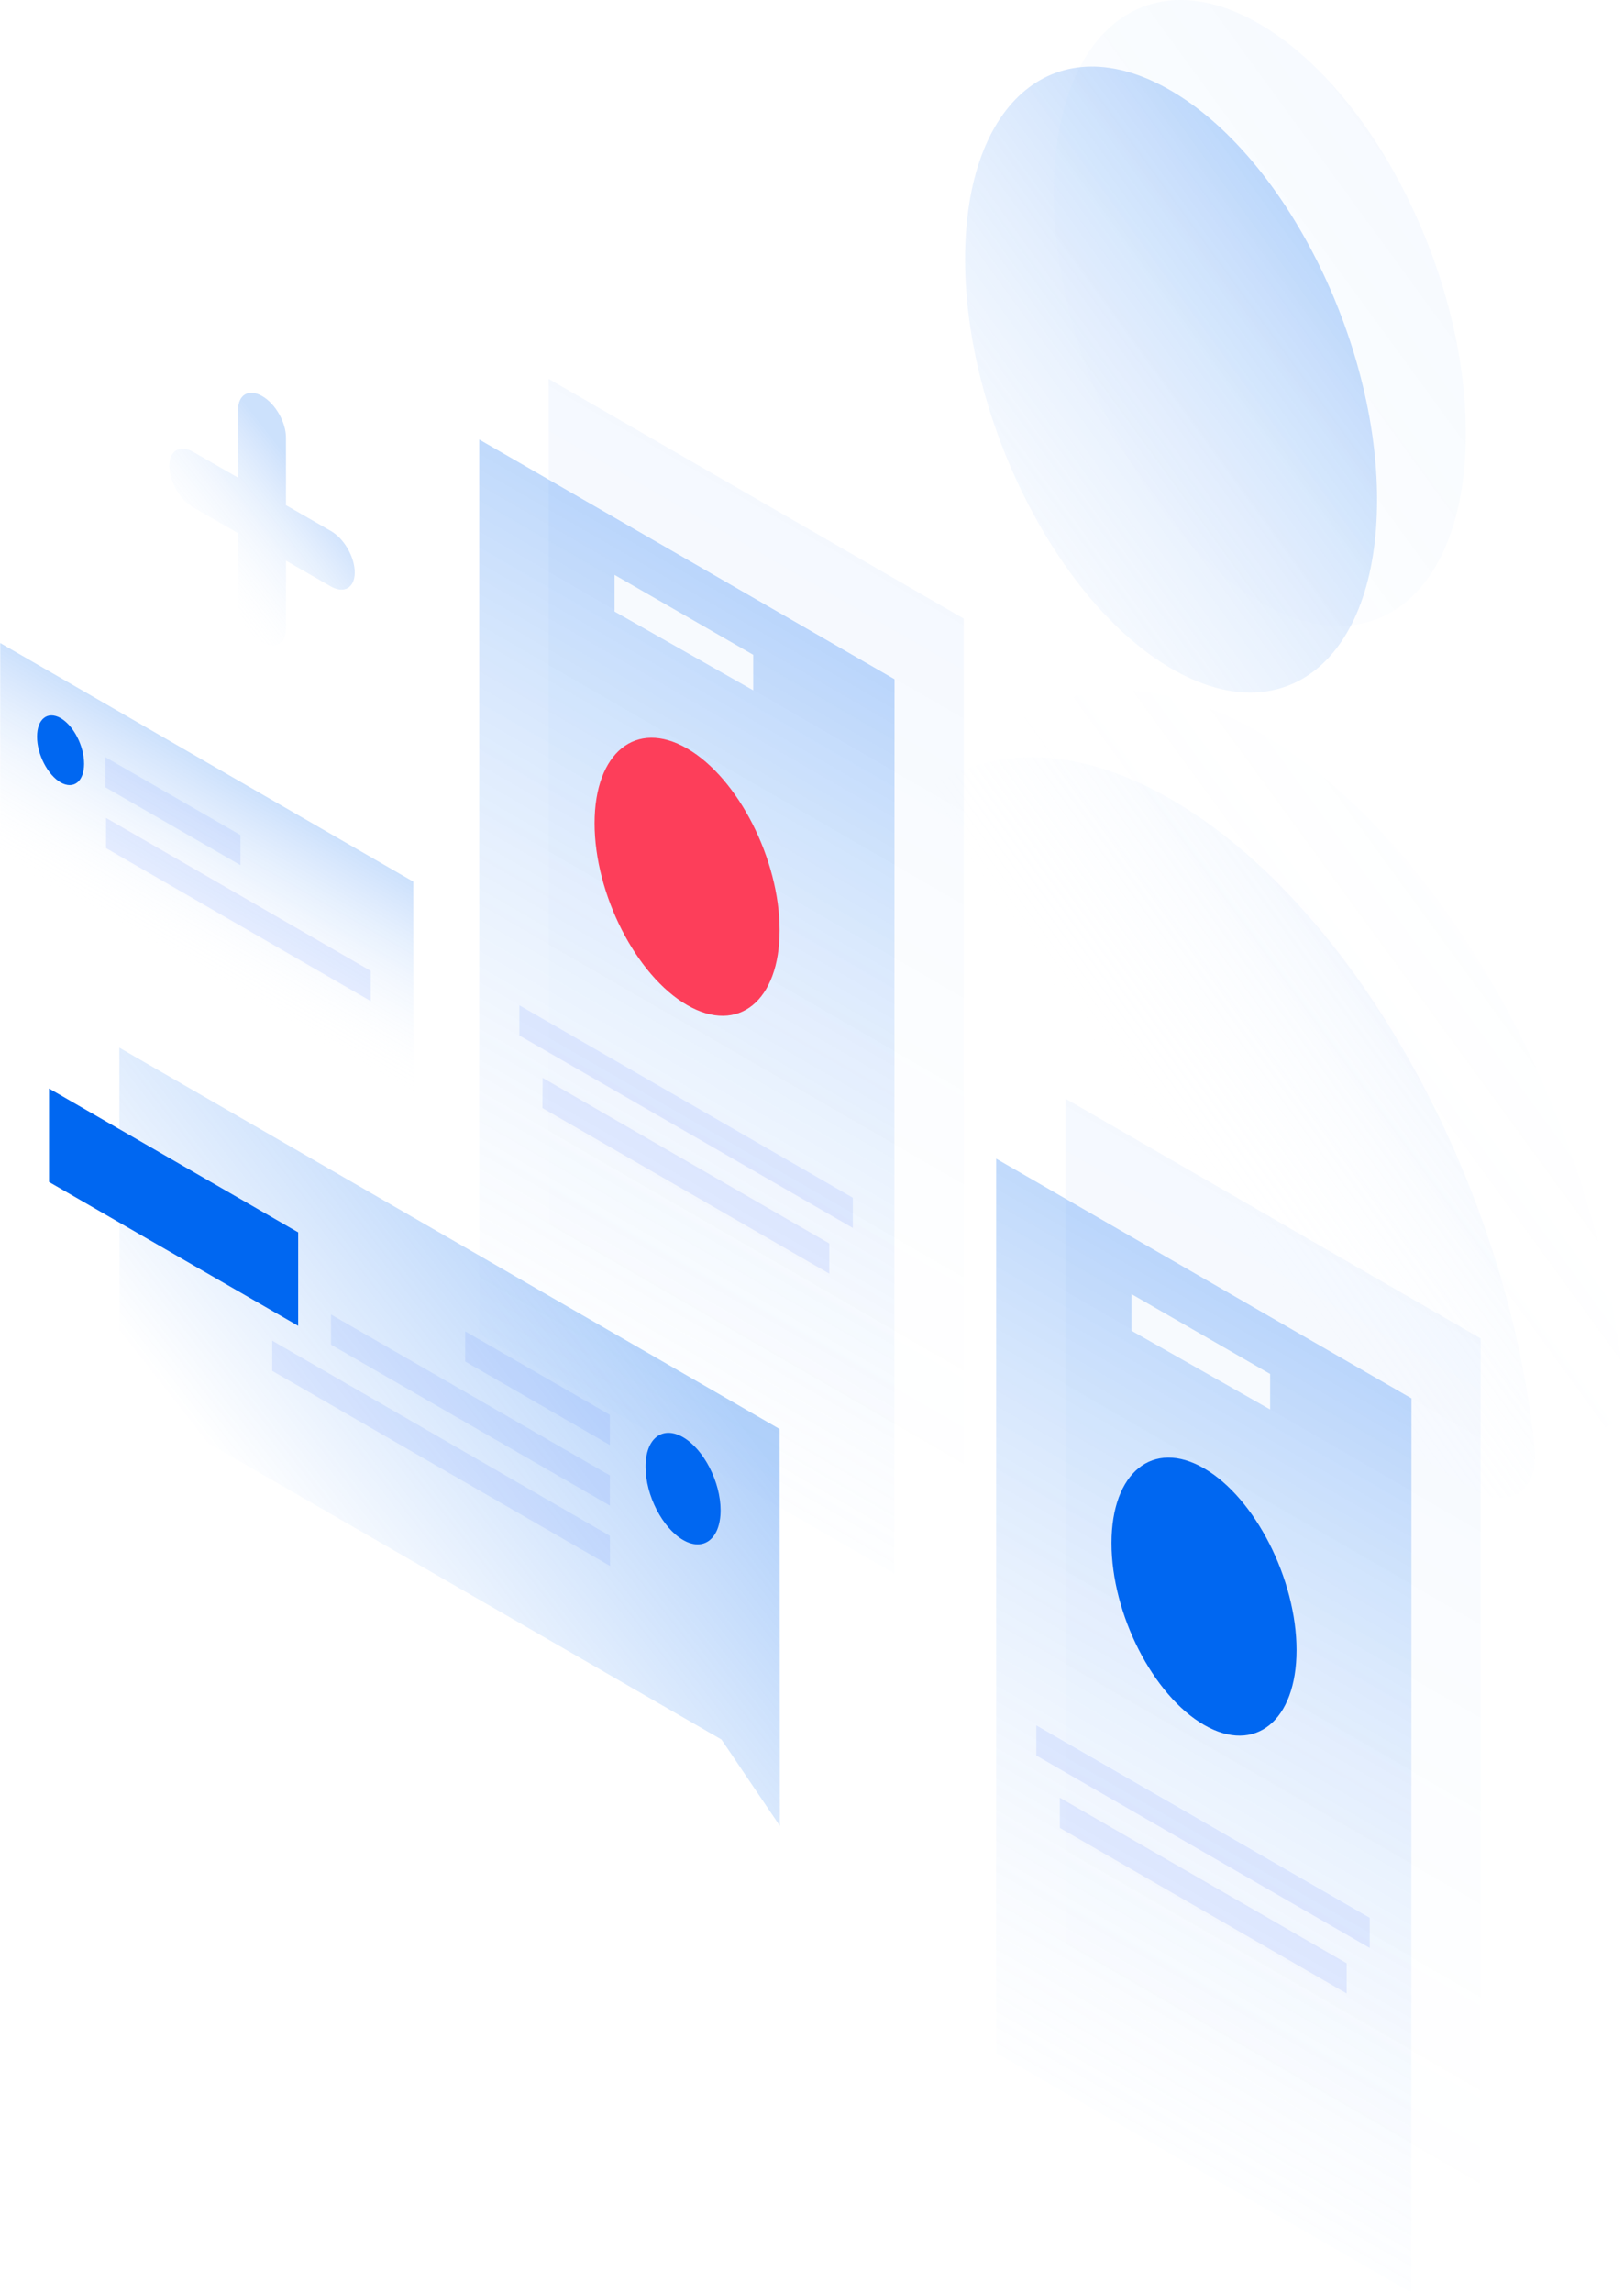 <svg xmlns="http://www.w3.org/2000/svg" width="664" height="937" viewBox="0 0 664 937" fill="none"><g clip-path="url(#clip0_286_5208)"><path opacity="0.5" d="M479.404 326.998C404.387 283.186 342.341 324.186 331.365 418.611C329.46 435.029 341.887 456.617 356.945 465.416L601.773 608.37C616.83 617.168 629.258 610.093 627.444 591.498C616.468 484.192 554.422 370.718 479.404 326.998Z" fill="url(#paint0_linear_286_5208)"></path><path opacity="0.5" d="M563.04 204.272C563.04 269.49 525.304 300.33 478.77 273.118C432.326 245.997 394.59 171.164 394.59 105.945C394.59 40.727 432.326 9.887 478.86 37.099C525.395 64.22 563.04 139.144 563.04 204.272Z" fill="url(#paint1_linear_286_5208)"></path><path opacity="0.07" d="M515.688 299.785C440.671 255.974 378.625 296.974 367.649 391.399C365.744 407.817 378.171 429.405 393.229 438.204L638.057 581.158C653.115 589.956 665.542 582.881 663.728 564.286C652.752 456.98 590.706 343.506 515.688 299.785Z" fill="url(#paint2_linear_286_5208)"></path><path opacity="0.07" d="M599.324 177.059C599.324 242.277 561.588 273.118 515.054 245.906C468.61 218.784 430.875 143.951 430.875 78.733C430.875 13.515 468.61 -17.325 515.144 9.887C561.679 37.008 599.324 111.932 599.324 177.059Z" fill="url(#paint3_linear_286_5208)"></path><path opacity="0.2" d="M168.994 360.287L0.091 262.777V350.763L169.084 448.273L168.994 360.287Z" fill="url(#paint4_linear_286_5208)"></path><path d="M34.379 312.122C34.379 319.378 30.116 322.734 24.764 319.741C19.503 316.657 15.148 308.312 15.148 301.055C15.148 293.799 19.412 290.443 24.764 293.436C30.116 296.52 34.379 304.865 34.379 312.122Z" fill="#0067F1"></path><path opacity="0.15" d="M43.087 309.4L98.33 341.238V353.575L43.087 321.737V309.4Z" fill="#688EFF"></path><path opacity="0.15" d="M43.359 334.254L151.577 396.751V409.087L43.359 346.59V334.254Z" fill="#688EFF"></path><path opacity="0.05" d="M435.682 448.998L605.401 546.961V912.418L435.682 814.546V448.998Z" fill="url(#paint5_linear_286_5208)"></path><path opacity="0.3" d="M577.099 571.452L407.29 473.489V838.946L577.009 936.909L577.099 571.452ZM462.623 528.82L519.317 561.474V575.987L462.623 543.786V528.82Z" fill="url(#paint6_linear_286_5208)"></path><path opacity="0.15" d="M423.708 705.063L560.046 783.706V796.042L423.708 717.399V705.063Z" fill="#688EFF"></path><path opacity="0.15" d="M433.324 734.633L550.612 802.3V814.637L433.324 746.969V734.633Z" fill="#688EFF"></path><path d="M530.111 674.313C530.111 645.378 513.149 612.089 492.285 600.025C471.422 587.961 454.459 601.657 454.459 630.593C454.459 659.528 471.422 692.818 492.285 704.882C513.149 716.946 530.111 703.249 530.111 674.313Z" fill="#0067F1"></path><path opacity="0.05" d="M224.327 154.836L394.046 252.8V618.257L224.327 520.294V154.836Z" fill="url(#paint7_linear_286_5208)"></path><path opacity="0.3" d="M365.744 277.562L195.935 179.599V545.056L365.654 643.02L365.744 277.562ZM251.268 234.93L307.962 267.585V282.098L251.268 249.897V234.93Z" fill="url(#paint8_linear_286_5208)"></path><path opacity="0.15" d="M212.353 410.811L348.691 489.453V501.789L212.353 423.147V410.811Z" fill="#688EFF"></path><path opacity="0.15" d="M221.878 440.472L339.076 508.139V520.475L221.787 452.808L221.878 440.472Z" fill="#688EFF"></path><path d="M318.756 380.152C318.756 351.216 301.794 317.927 280.93 305.863C260.067 293.799 243.104 307.496 243.104 336.431C243.104 365.367 260.067 398.656 280.93 410.72C301.794 422.784 318.756 409.087 318.756 380.152Z" fill="#FD3E5A"></path><path opacity="0.3" d="M318.756 583.97L48.802 428.135L48.893 568.822L294.99 710.868L318.847 746.153L318.756 583.97Z" fill="url(#paint9_linear_286_5208)"></path><path d="M20.047 483.013V444.826L121.915 503.604V541.791L20.047 483.013Z" fill="#0067F1"></path><path opacity="0.15" d="M249.363 578.164L190.22 544.059V556.395L249.363 590.5V578.164Z" fill="#688EFF"></path><path opacity="0.15" d="M249.363 602.927L135.34 537.165V549.501L249.363 615.263V602.927Z" fill="#688EFF"></path><path opacity="0.15" d="M249.363 627.6L111.302 547.868V560.204L249.454 639.936L249.363 627.6Z" fill="#688EFF"></path><path d="M263.967 599.481C263.967 611.091 270.861 624.425 279.297 629.323C287.733 634.221 294.627 628.779 294.627 617.168C294.627 605.558 287.733 592.224 279.297 587.326C270.77 582.428 263.876 587.87 263.967 599.481Z" fill="#0067F1"></path><path opacity="0.2" d="M107.129 161.821C112.571 164.905 116.926 172.524 116.926 178.783V206.448L135.249 216.97C140.692 220.054 145.046 227.674 145.046 233.933C145.046 240.191 140.692 242.731 135.249 239.647L116.926 229.125V256.791C116.926 263.049 112.571 265.589 107.129 262.505C101.686 259.421 97.332 251.802 97.332 245.543V217.877L79.009 207.355C73.566 204.271 69.212 196.652 69.212 190.393C69.212 184.135 73.566 181.595 79.009 184.679L97.332 195.201V167.535C97.332 161.276 101.686 158.737 107.129 161.821Z" fill="url(#paint10_linear_286_5208)"></path></g><defs><linearGradient id="paint0_linear_286_5208" x1="788.957" y1="255.559" x2="484.248" y2="477.844" gradientUnits="userSpaceOnUse"><stop stop-color="#0067F1"></stop><stop offset="1" stop-color="white" stop-opacity="0"></stop></linearGradient><linearGradient id="paint1_linear_286_5208" x1="633.646" y1="42.168" x2="328.937" y2="264.454" gradientUnits="userSpaceOnUse"><stop stop-color="#0067F1"></stop><stop offset="1" stop-color="white" stop-opacity="0"></stop></linearGradient><linearGradient id="paint2_linear_286_5208" x1="825.241" y1="228.347" x2="520.533" y2="450.632" gradientUnits="userSpaceOnUse"><stop stop-color="#0067F1"></stop><stop offset="1" stop-color="white" stop-opacity="0"></stop></linearGradient><linearGradient id="paint3_linear_286_5208" x1="669.93" y1="14.956" x2="365.222" y2="237.241" gradientUnits="userSpaceOnUse"><stop stop-color="#0067F1"></stop><stop offset="1" stop-color="white" stop-opacity="0"></stop></linearGradient><linearGradient id="paint4_linear_286_5208" x1="103.629" y1="322.537" x2="65.536" y2="388.536" gradientUnits="userSpaceOnUse"><stop stop-color="#0067F1"></stop><stop offset="1" stop-color="white" stop-opacity="0"></stop></linearGradient><linearGradient id="paint5_linear_286_5208" x1="619.074" y1="510.007" x2="408.894" y2="874.16" gradientUnits="userSpaceOnUse"><stop stop-color="#0067F1"></stop><stop offset="1" stop-color="white" stop-opacity="0"></stop></linearGradient><linearGradient id="paint6_linear_286_5208" x1="590.702" y1="534.463" x2="380.522" y2="898.615" gradientUnits="userSpaceOnUse"><stop stop-color="#0067F1"></stop><stop offset="1" stop-color="white" stop-opacity="0"></stop></linearGradient><linearGradient id="paint7_linear_286_5208" x1="407.724" y1="215.836" x2="197.544" y2="579.989" gradientUnits="userSpaceOnUse"><stop stop-color="#0067F1"></stop><stop offset="1" stop-color="white" stop-opacity="0"></stop></linearGradient><linearGradient id="paint8_linear_286_5208" x1="379.347" y1="240.573" x2="169.167" y2="604.726" gradientUnits="userSpaceOnUse"><stop stop-color="#0067F1"></stop><stop offset="1" stop-color="white" stop-opacity="0"></stop></linearGradient><linearGradient id="paint9_linear_286_5208" x1="259.87" y1="527.605" x2="120.498" y2="636.735" gradientUnits="userSpaceOnUse"><stop stop-color="#0067F1"></stop><stop offset="1" stop-color="#0067F1" stop-opacity="0"></stop></linearGradient><linearGradient id="paint10_linear_286_5208" x1="126.082" y1="197.206" x2="78.59" y2="234.687" gradientUnits="userSpaceOnUse"><stop stop-color="#0067F1"></stop><stop offset="1" stop-color="white" stop-opacity="0"></stop></linearGradient><clipPath id="clip0_286_5208"><rect width="664" height="937" fill="white"></rect></clipPath></defs></svg>
